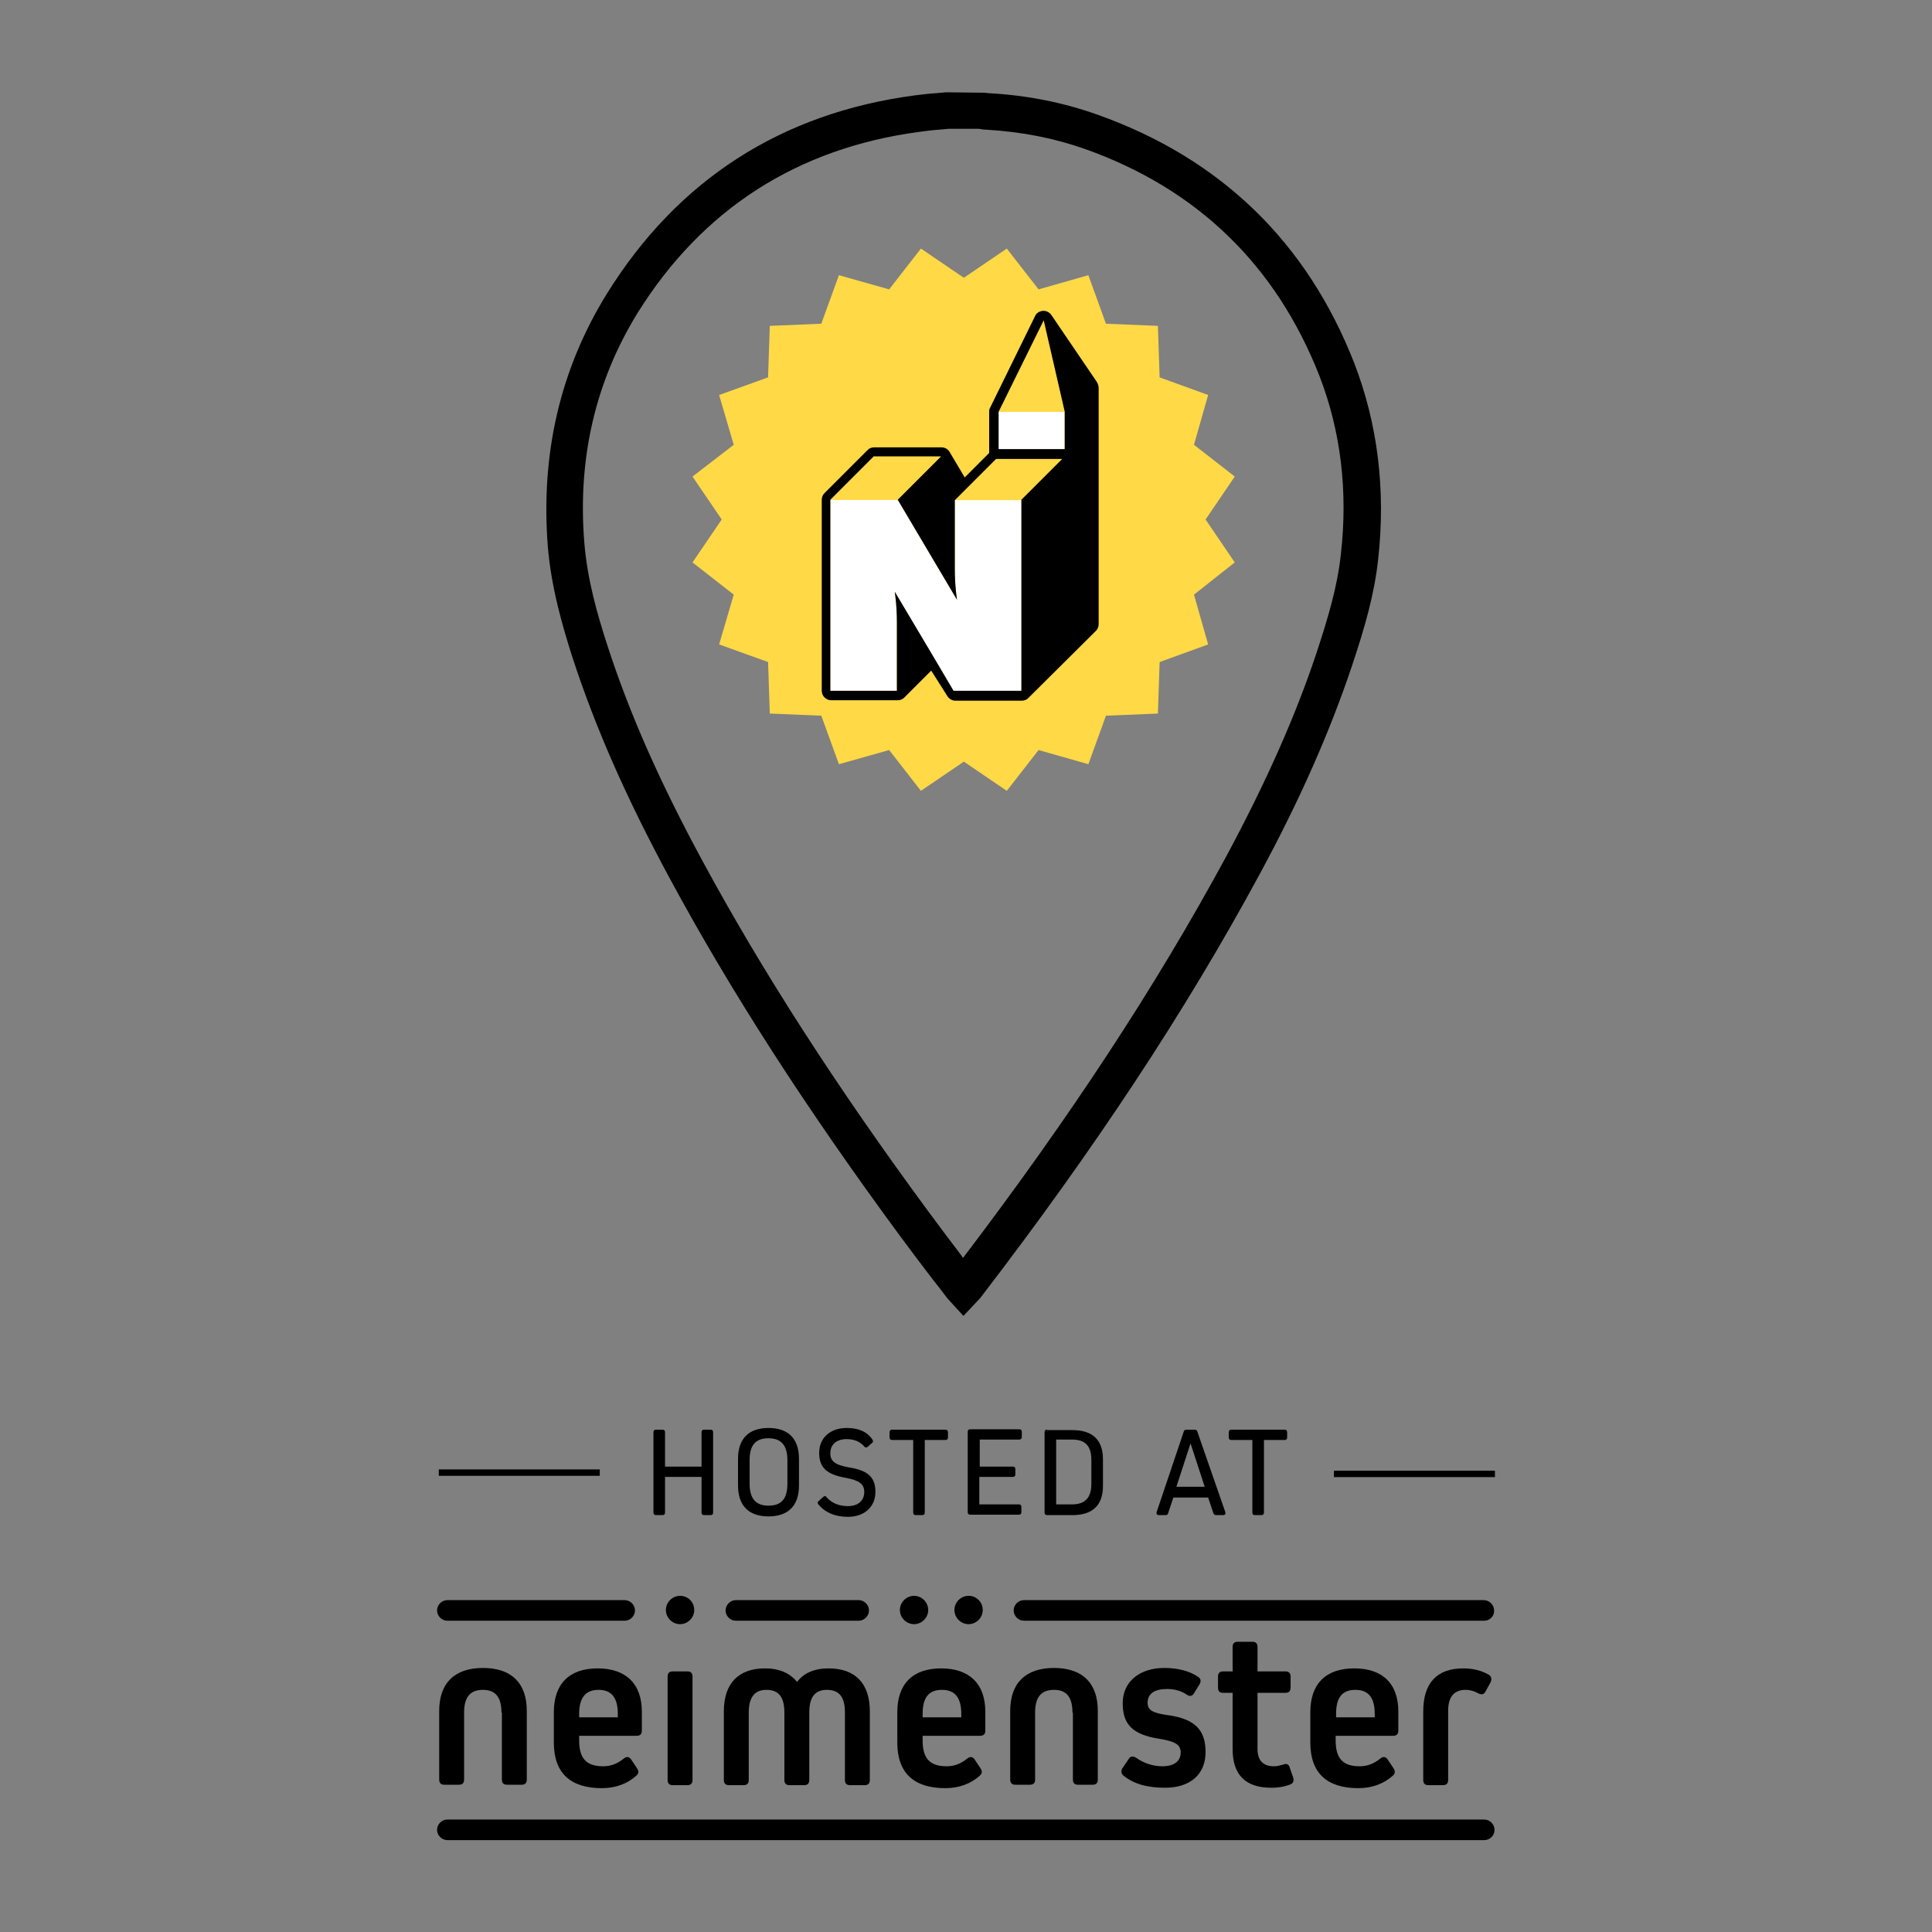 <?xml version="1.0" encoding="utf-8"?>
<!-- Generator: Adobe Illustrator 25.4.1, SVG Export Plug-In . SVG Version: 6.00 Build 0)  -->
<svg version="1.1" id="Layer_1" xmlns="http://www.w3.org/2000/svg" xmlns:xlink="http://www.w3.org/1999/xlink" x="0px" y="0px"
	 viewBox="0 0 450 450" style="enable-background:new 0 0 450 450;" xml:space="preserve">
<rect x="0" y="0" width="450" height="450" fill="#808080" stroke="none"/>
<style type="text/css">
	.st0{fill:#FFFFFF;}
	.st1{fill:#FFD946;}
	.st2{fill:none;stroke:#000000;stroke-width:1.492;}
</style>
<g>
	<path d="M224.4,306.5l-3.2-3.5c-0.4-0.4-0.5-0.6-0.7-0.8c-1.1-1.5-2.3-3-3.4-4.4c-2.6-3.4-5.1-6.7-7.6-10.1
		c-21.8-29.6-39.3-56.8-53.5-83.1c-10.2-18.9-17.4-35.3-22.7-51.6c-2.2-6.9-4.9-16-5.7-25.7c-1.7-21.6,2.9-41.3,13.7-58.8
		c16.5-26.6,40.7-42.2,71.9-46.3c1.6-0.2,3.3-0.4,4.9-0.5c0.7-0.1,1.5-0.1,2.2-0.2l0.4,0l8.6,0.1c0.3,0,0.6,0.1,0.9,0.1
		c9.2,0.5,17.5,2.2,25.4,5c28.7,10.2,48.8,29.7,59.8,57.8c5.5,14.2,7.4,29.6,5.6,45.8c-0.9,8.2-3.1,15.8-6.1,24.8
		c-5.1,15.2-12.1,31.2-21.6,48.7c-17.2,31.8-38.4,63.9-64.8,98.3c-0.2,0.3-0.5,0.6-0.8,0.9L224.4,306.5z M220.9,30
		c-0.7,0.1-1.4,0.1-2.1,0.2c-1.5,0.1-3.1,0.3-4.6,0.5c-28.5,3.8-50.6,18-65.7,42.2c-9.8,15.9-14,33.9-12.4,53.5
		c0.7,8.7,3.1,16.9,5.3,23.7c5.1,15.8,12.1,31.7,22.1,50.2c14,25.9,31.3,52.8,52.9,82.1c2.5,3.4,5,6.7,7.5,10
		c0.1,0.2,0.3,0.4,0.4,0.6c24.8-32.6,44.9-63.2,61.3-93.5c9.2-17.1,16.1-32.6,21-47.3c2.8-8.5,4.9-15.6,5.7-23
		c1.7-14.8,0-28.8-5-41.7c-10.1-25.7-28.4-43.5-54.6-52.8c-7.1-2.5-14.6-4-23-4.5c-0.6,0-1.1-0.1-1.7-0.2l-0.3,0H220.9z"/>
	<path class="st0" d="M224.4,175.6c29.8,0,53.9-24.2,53.9-53.9s-24.2-53.9-53.9-53.9s-53.9,24.2-53.9,53.9S194.6,175.6,224.4,175.6"
		/>
	<polygon class="st1" points="224.5,64.7 234.5,57.9 241.9,67.4 253.5,64.1 257.6,75.4 269.7,75.9 270.1,87.9 281.4,92 278.1,103.6 
		287.6,111 280.8,121 287.6,131 278.1,138.5 281.4,150.1 270.1,154.2 269.7,166.2 257.6,166.7 253.5,178 241.9,174.7 234.5,184.2 
		224.5,177.4 214.5,184.2 207.1,174.7 195.4,178 191.3,166.7 179.3,166.2 178.9,154.2 167.5,150.1 170.9,138.5 161.3,131 168.1,121 
		161.3,111 170.9,103.6 167.5,92 178.9,87.9 179.3,75.9 191.3,75.4 195.4,64.1 207.1,67.4 214.5,57.9 	"/>
	<path class="st0" d="M193.4,116.4h15.7l13.8,23.3c-0.4-2.8-0.5-5.2-0.5-7.1v-1.2v-14.9h15.5v44.5h-15.8l-13.7-23.1
		c0.4,2.9,0.5,5.2,0.5,7v16.1h-15.5V116.4z"/>
	<polygon class="st1" points="248,106.3 237.9,116.4 222.4,116.4 232.5,106.3 	"/>
	<polygon class="st1" points="219.2,106.3 209.1,116.4 193.4,116.4 203.5,106.3 	"/>
	<rect x="232.5" y="95.9" class="st0" width="15.4" height="10.4"/>
	<polygon class="st1" points="243.1,74.6 248,95.9 232.5,95.9 	"/>
	<path d="M237.9,116.4v44.5h-15.8l-4.9-8.3l-8.8-14.8c0,0,0.5,3.1,0.5,7v16.1h-15.5v-44.5l10.1-10.1h15.7l-10.1,10.1l13.8,23.3
		c-0.4-2.8-0.5-5.2-0.5-7.1v-1.2l0-14.9l1.7-1.7l7.9-7.9h15.4L237.9,116.4z M243.1,74.6l4.9,21.3v0v8.7h-15.4v-8.7L243.1,74.6z
		 M255.5,89l-10.6-15.6c-0.4-0.6-1.1-1-1.8-1c0,0-0.1,0-0.2,0c-0.8,0.1-1.5,0.5-1.8,1.2L230.6,95c-0.2,0.3-0.2,0.6-0.2,1v9.5
		l-5.7,5.7l-3.5-5.9c-0.4-0.7-1.1-1.1-1.9-1.1h-15.7c-0.6,0-1.1,0.2-1.5,0.6l-10.1,10.1c-0.4,0.4-0.6,1-0.6,1.5v44.5
		c0,1.2,1,2.2,2.2,2.2h15.5c0.6,0,1.1-0.2,1.5-0.6l6.3-6.3l3.8,6c0.4,0.6,1.1,1,1.8,1l15.5,0h0c0.6,0,1.1-0.2,1.5-0.6l15.8-15.7
		c0.4-0.4,0.6-1,0.6-1.5v-55C255.9,89.8,255.7,89.4,255.5,89"/>
	<path d="M116.8,398.9c0-3.6-1.4-5.3-4.3-5.3c-3,0-4.4,1.7-4.4,5.3v15.6c0,0.8-0.4,1.2-1.2,1.2h-3.4c-0.8,0-1.2-0.4-1.2-1.2v-16
		c0-6.5,3.6-10,10.2-10c6.6,0,10.2,3.5,10.2,10v16c0,0.8-0.4,1.2-1.2,1.2h-3.4c-0.8,0-1.2-0.4-1.2-1.2V398.9z"/>
	<path d="M143.9,399.2c0-3.7-1.4-5.6-4.5-5.6c-3,0-4.5,1.8-4.5,5.6v0.8h9V399.2z M149.5,398.7v4.4c0,0.8-0.4,1.2-1.2,1.2h-13.4v1.1
		c0,4.2,1.7,6,5.6,6c1.8,0,3.3-0.6,4.8-1.8c0.6-0.5,1.2-0.5,1.7,0.2l1.4,2.1c0.4,0.6,0.4,1.2-0.2,1.7c-2.1,1.9-4.9,2.9-8,2.9
		c-7.3,0-11.2-3.5-11.2-10.6v-7.1c0-6.6,3.6-10.2,10.2-10.2C145.8,388.6,149.5,392.2,149.5,398.7"/>
	<path d="M156.7,415.8c-0.8,0-1.2-0.4-1.2-1.2v-24.1c0-0.8,0.4-1.2,1.2-1.2h3.4c0.8,0,1.2,0.4,1.2,1.2v24.1c0,0.8-0.4,1.2-1.2,1.2
		H156.7z"/>
	<path d="M202.6,398.6v16c0,0.8-0.4,1.2-1.2,1.2h-3.4c-0.8,0-1.2-0.4-1.2-1.2v-15.7c0-3.6-1.3-5.3-4.2-5.3c-2.8,0-4.1,1.7-4.1,5.3
		v15.7c0,0.8-0.4,1.2-1.2,1.2h-3.4c-0.8,0-1.2-0.4-1.2-1.2v-15.7c0-3.6-1.3-5.3-4.2-5.3c-2.7,0-4.1,1.7-4.1,5.3v15.7
		c0,0.8-0.4,1.2-1.2,1.2h-3.4c-0.8,0-1.2-0.4-1.2-1.2v-16c0-6.5,3.4-10,9.6-10c3.3,0,5.8,1.1,7.4,3.1h0.1c1.5-2,4-3.1,7.3-3.1
		C199.2,388.6,202.6,392.1,202.6,398.6"/>
	<path d="M223.9,399.2c0-3.7-1.4-5.6-4.5-5.6s-4.5,1.8-4.5,5.6v0.8h9V399.2z M229.5,398.7v4.4c0,0.8-0.4,1.2-1.2,1.2h-13.4v1.1
		c0,4.2,1.7,6,5.6,6c1.8,0,3.3-0.6,4.8-1.8c0.6-0.5,1.2-0.5,1.7,0.2l1.4,2.1c0.4,0.6,0.4,1.2-0.2,1.7c-2.1,1.9-4.9,2.9-8,2.9
		c-7.3,0-11.2-3.5-11.2-10.6v-7.1c0-6.6,3.6-10.2,10.2-10.2C225.8,388.6,229.5,392.2,229.5,398.7"/>
	<path d="M249.8,398.9c0-3.6-1.4-5.3-4.3-5.3c-3,0-4.4,1.7-4.4,5.3v15.6c0,0.8-0.4,1.2-1.2,1.2h-3.4c-0.8,0-1.2-0.4-1.2-1.2v-16
		c0-6.5,3.6-10,10.2-10c6.6,0,10.2,3.5,10.2,10v16c0,0.8-0.4,1.2-1.2,1.2h-3.4c-0.8,0-1.2-0.4-1.2-1.2V398.9z"/>
	<path d="M271.4,416.4c-4.3,0-7.3-0.9-9.7-2.8c-0.6-0.5-0.6-1.1-0.3-1.7l1.5-2.2c0.4-0.7,1-0.7,1.7-0.3c1.8,1.3,4,2,6.1,2
		c2.8,0,4.3-1.2,4.3-3.2c0-1.8-1.2-2.6-5-3.2c-6.3-1-8.5-3.4-8.5-8.3c0-4.9,3.8-8.2,9.7-8.2c3.1,0,5.9,0.7,7.9,2.1
		c0.6,0.4,0.7,1,0.3,1.7l-1.3,2.1c-0.4,0.7-1,0.8-1.7,0.3c-1.3-0.9-2.9-1.3-4.6-1.3c-2.9,0-4.5,1.1-4.5,3.2c0,1.7,1.1,2.4,4.8,2.9
		c6.3,0.9,8.7,3.5,8.7,8.6C280.8,413.3,277.2,416.4,271.4,416.4"/>
	<path d="M301.2,414c0.2,0.7,0.1,1.3-0.6,1.6c-1.2,0.5-2.7,0.8-4.5,0.8c-6,0-9-3-9-9v-13.1h-2.2c-0.8,0-1.2-0.4-1.2-1.2v-2.6
		c0-0.8,0.4-1.2,1.2-1.2h2.2v-5.7c0-0.8,0.4-1.2,1.2-1.2h3.4c0.8,0,1.2,0.4,1.2,1.2v5.7h6.5c0.8,0,1.2,0.4,1.2,1.2v2.6
		c0,0.8-0.4,1.2-1.2,1.2h-6.5v13.1c0,2.6,1.3,4,3.8,4c0.8,0,1.5-0.2,2.2-0.4c0.7-0.3,1.3-0.1,1.5,0.7L301.2,414z"/>
	<path d="M320.2,399.2c0-3.7-1.4-5.6-4.5-5.6c-3.1,0-4.5,1.8-4.5,5.6v0.8h9V399.2z M325.7,398.7v4.4c0,0.8-0.4,1.2-1.2,1.2h-13.4
		v1.1c0,4.2,1.7,6,5.6,6c1.8,0,3.3-0.6,4.8-1.8c0.6-0.5,1.2-0.5,1.7,0.2l1.4,2.1c0.4,0.6,0.4,1.2-0.2,1.7c-2.1,1.9-4.9,2.9-8,2.9
		c-7.3,0-11.2-3.5-11.2-10.6v-7.1c0-6.6,3.6-10.2,10.2-10.2C322.1,388.6,325.7,392.2,325.7,398.7"/>
	<path d="M331.5,398.6c0-6.6,3.2-10,9.3-10c2.3,0,4.3,0.5,6,1.5c0.6,0.4,0.7,1,0.4,1.7l-1.2,2.2c-0.4,0.7-0.9,0.8-1.7,0.4
		c-0.9-0.5-1.9-0.8-2.9-0.8c-2.7,0-4.1,1.6-4.1,4.9v16.1c0,0.8-0.4,1.2-1.2,1.2h-3.4c-0.8,0-1.2-0.4-1.2-1.2V398.6z"/>
	<path d="M345.7,428.6H104.2c-1.3,0-2.4-1.1-2.4-2.4c0-1.3,1.1-2.4,2.4-2.4h241.5c1.3,0,2.4,1.1,2.4,2.4
		C348.1,427.6,347,428.6,345.7,428.6"/>
	<path d="M145.5,377.5h-41.3c-1.3,0-2.4-1.1-2.4-2.4c0-1.3,1.1-2.4,2.4-2.4h41.3c1.3,0,2.4,1.1,2.4,2.4
		C147.9,376.4,146.8,377.5,145.5,377.5"/>
	<path d="M216.2,375c0,1.8-1.5,3.3-3.3,3.3s-3.3-1.5-3.3-3.3c0-1.8,1.5-3.3,3.3-3.3S216.2,373.2,216.2,375"/>
	<path d="M161.7,375c0,1.8-1.5,3.3-3.3,3.3c-1.8,0-3.3-1.5-3.3-3.3c0-1.8,1.5-3.3,3.3-3.3C160.3,371.7,161.7,373.2,161.7,375"/>
	<path d="M228.9,375c0,1.8-1.5,3.3-3.3,3.3c-1.8,0-3.3-1.5-3.3-3.3c0-1.8,1.5-3.3,3.3-3.3C227.5,371.7,228.9,373.2,228.9,375"/>
	<path d="M345.7,377.5H238.5c-1.3,0-2.4-1.1-2.4-2.4c0-1.3,1.1-2.4,2.4-2.4h107.1c1.3,0,2.4,1.1,2.4,2.4
		C348.1,376.4,347,377.5,345.7,377.5"/>
	<path d="M200,377.5h-28.6c-1.3,0-2.4-1.1-2.4-2.4c0-1.3,1.1-2.4,2.4-2.4H200c1.3,0,2.4,1.1,2.4,2.4
		C202.4,376.4,201.3,377.5,200,377.5"/>
	<path d="M294.3,335.4h4.9c0.4,0,0.6-0.2,0.6-0.6v-1.2c0-0.4-0.2-0.6-0.6-0.6h-12.4c-0.4,0-0.6,0.2-0.6,0.6v1.2
		c0,0.4,0.2,0.6,0.6,0.6h4.9v16.9c0,0.4,0.2,0.6,0.6,0.6h1.5c0.4,0,0.6-0.2,0.6-0.6V335.4z M277.3,336.2l3.3,10.1H274L277.3,336.2
		L277.3,336.2z M278.9,333.5c-0.1-0.4-0.3-0.5-0.7-0.5h-1.8c-0.4,0-0.6,0.1-0.7,0.5l-6.3,18.7c-0.1,0.4,0.1,0.7,0.5,0.7h1.6
		c0.3,0,0.5-0.1,0.6-0.5l1.2-3.6h8.1l1.2,3.6c0.1,0.3,0.3,0.5,0.6,0.5h1.7c0.4,0,0.6-0.2,0.5-0.7L278.9,333.5z M254.2,345.6
		c0,3.3-1.5,4.8-4.5,4.8H246v-15.1h3.7c3.1,0,4.5,1.5,4.5,4.8V345.6z M243.9,333c-0.4,0-0.6,0.2-0.6,0.6v18.7c0,0.4,0.2,0.6,0.6,0.6
		h5.9c4.7,0,7.1-2.3,7.1-6.8v-6.2c0-4.5-2.4-6.8-7.1-6.8H243.9z M228.2,341.6v-6.3h9.2c0.4,0,0.6-0.2,0.6-0.6v-1.2
		c0-0.4-0.2-0.6-0.6-0.6H226c-0.4,0-0.6,0.2-0.6,0.6v18.7c0,0.4,0.2,0.6,0.6,0.6h11.3c0.4,0,0.6-0.2,0.6-0.6V351
		c0-0.4-0.2-0.6-0.6-0.6h-9.2V344h7.8c0.4,0,0.6-0.2,0.6-0.6v-1.2c0-0.4-0.2-0.6-0.6-0.6H228.2z M215.3,335.4h4.9
		c0.4,0,0.6-0.2,0.6-0.6v-1.2c0-0.4-0.2-0.6-0.6-0.6h-12.4c-0.4,0-0.6,0.2-0.6,0.6v1.2c0,0.4,0.2,0.6,0.6,0.6h4.9v16.9
		c0,0.4,0.2,0.6,0.6,0.6h1.5c0.4,0,0.6-0.2,0.6-0.6V335.4z M197.2,332.6c-3.8,0-6.4,2.3-6.4,5.8c0,3.3,1.6,5,6.1,5.8
		c3.3,0.6,4.4,1.5,4.4,3.3c0,2.1-1.5,3.3-3.8,3.3c-2.1,0-3.8-0.7-5-2.1c-0.2-0.3-0.5-0.3-0.8,0l-1,0.9c-0.3,0.2-0.3,0.5-0.1,0.8
		c1.6,1.9,3.9,2.9,6.9,2.9c3.8,0,6.4-2.3,6.4-5.8c0-3.3-1.6-5-6.1-5.7c-3.4-0.6-4.4-1.5-4.4-3.3c0-2.1,1.5-3.3,3.8-3.3
		c1.8,0,3.1,0.6,4.1,1.7c0.2,0.3,0.5,0.3,0.8,0.1l1-0.9c0.3-0.2,0.3-0.5,0.1-0.8C201.9,333.4,199.9,332.6,197.2,332.6 M174.6,340.1
		c0-3.5,1.4-5.1,4.4-5.1s4.4,1.7,4.4,5.1v5.5c0,3.5-1.4,5.1-4.4,5.1s-4.4-1.7-4.4-5.1V340.1z M171.9,346c0,4.7,2.5,7.2,7.1,7.2
		c4.6,0,7.1-2.5,7.1-7.2v-6.2c0-4.7-2.5-7.2-7.1-7.2c-4.6,0-7.1,2.5-7.1,7.2V346z M166.1,333.6c0-0.4-0.2-0.6-0.6-0.6H164
		c-0.4,0-0.6,0.2-0.6,0.6v8h-8.5v-8c0-0.4-0.2-0.6-0.6-0.6h-1.5c-0.4,0-0.6,0.2-0.6,0.6v18.7c0,0.4,0.2,0.6,0.6,0.6h1.5
		c0.4,0,0.6-0.2,0.6-0.6v-8.3h8.5v8.3c0,0.4,0.2,0.6,0.6,0.6h1.5c0.4,0,0.6-0.2,0.6-0.6V333.6z"/>
	<line class="st2" x1="102.2" y1="343" x2="139.7" y2="343"/>
	<line class="st2" x1="310.7" y1="343.3" x2="348.2" y2="343.3"/>
</g>
<g>
</g>
<g>
</g>
<g>
</g>
<g>
</g>
<g>
</g>
<g>
</g>
</svg>
